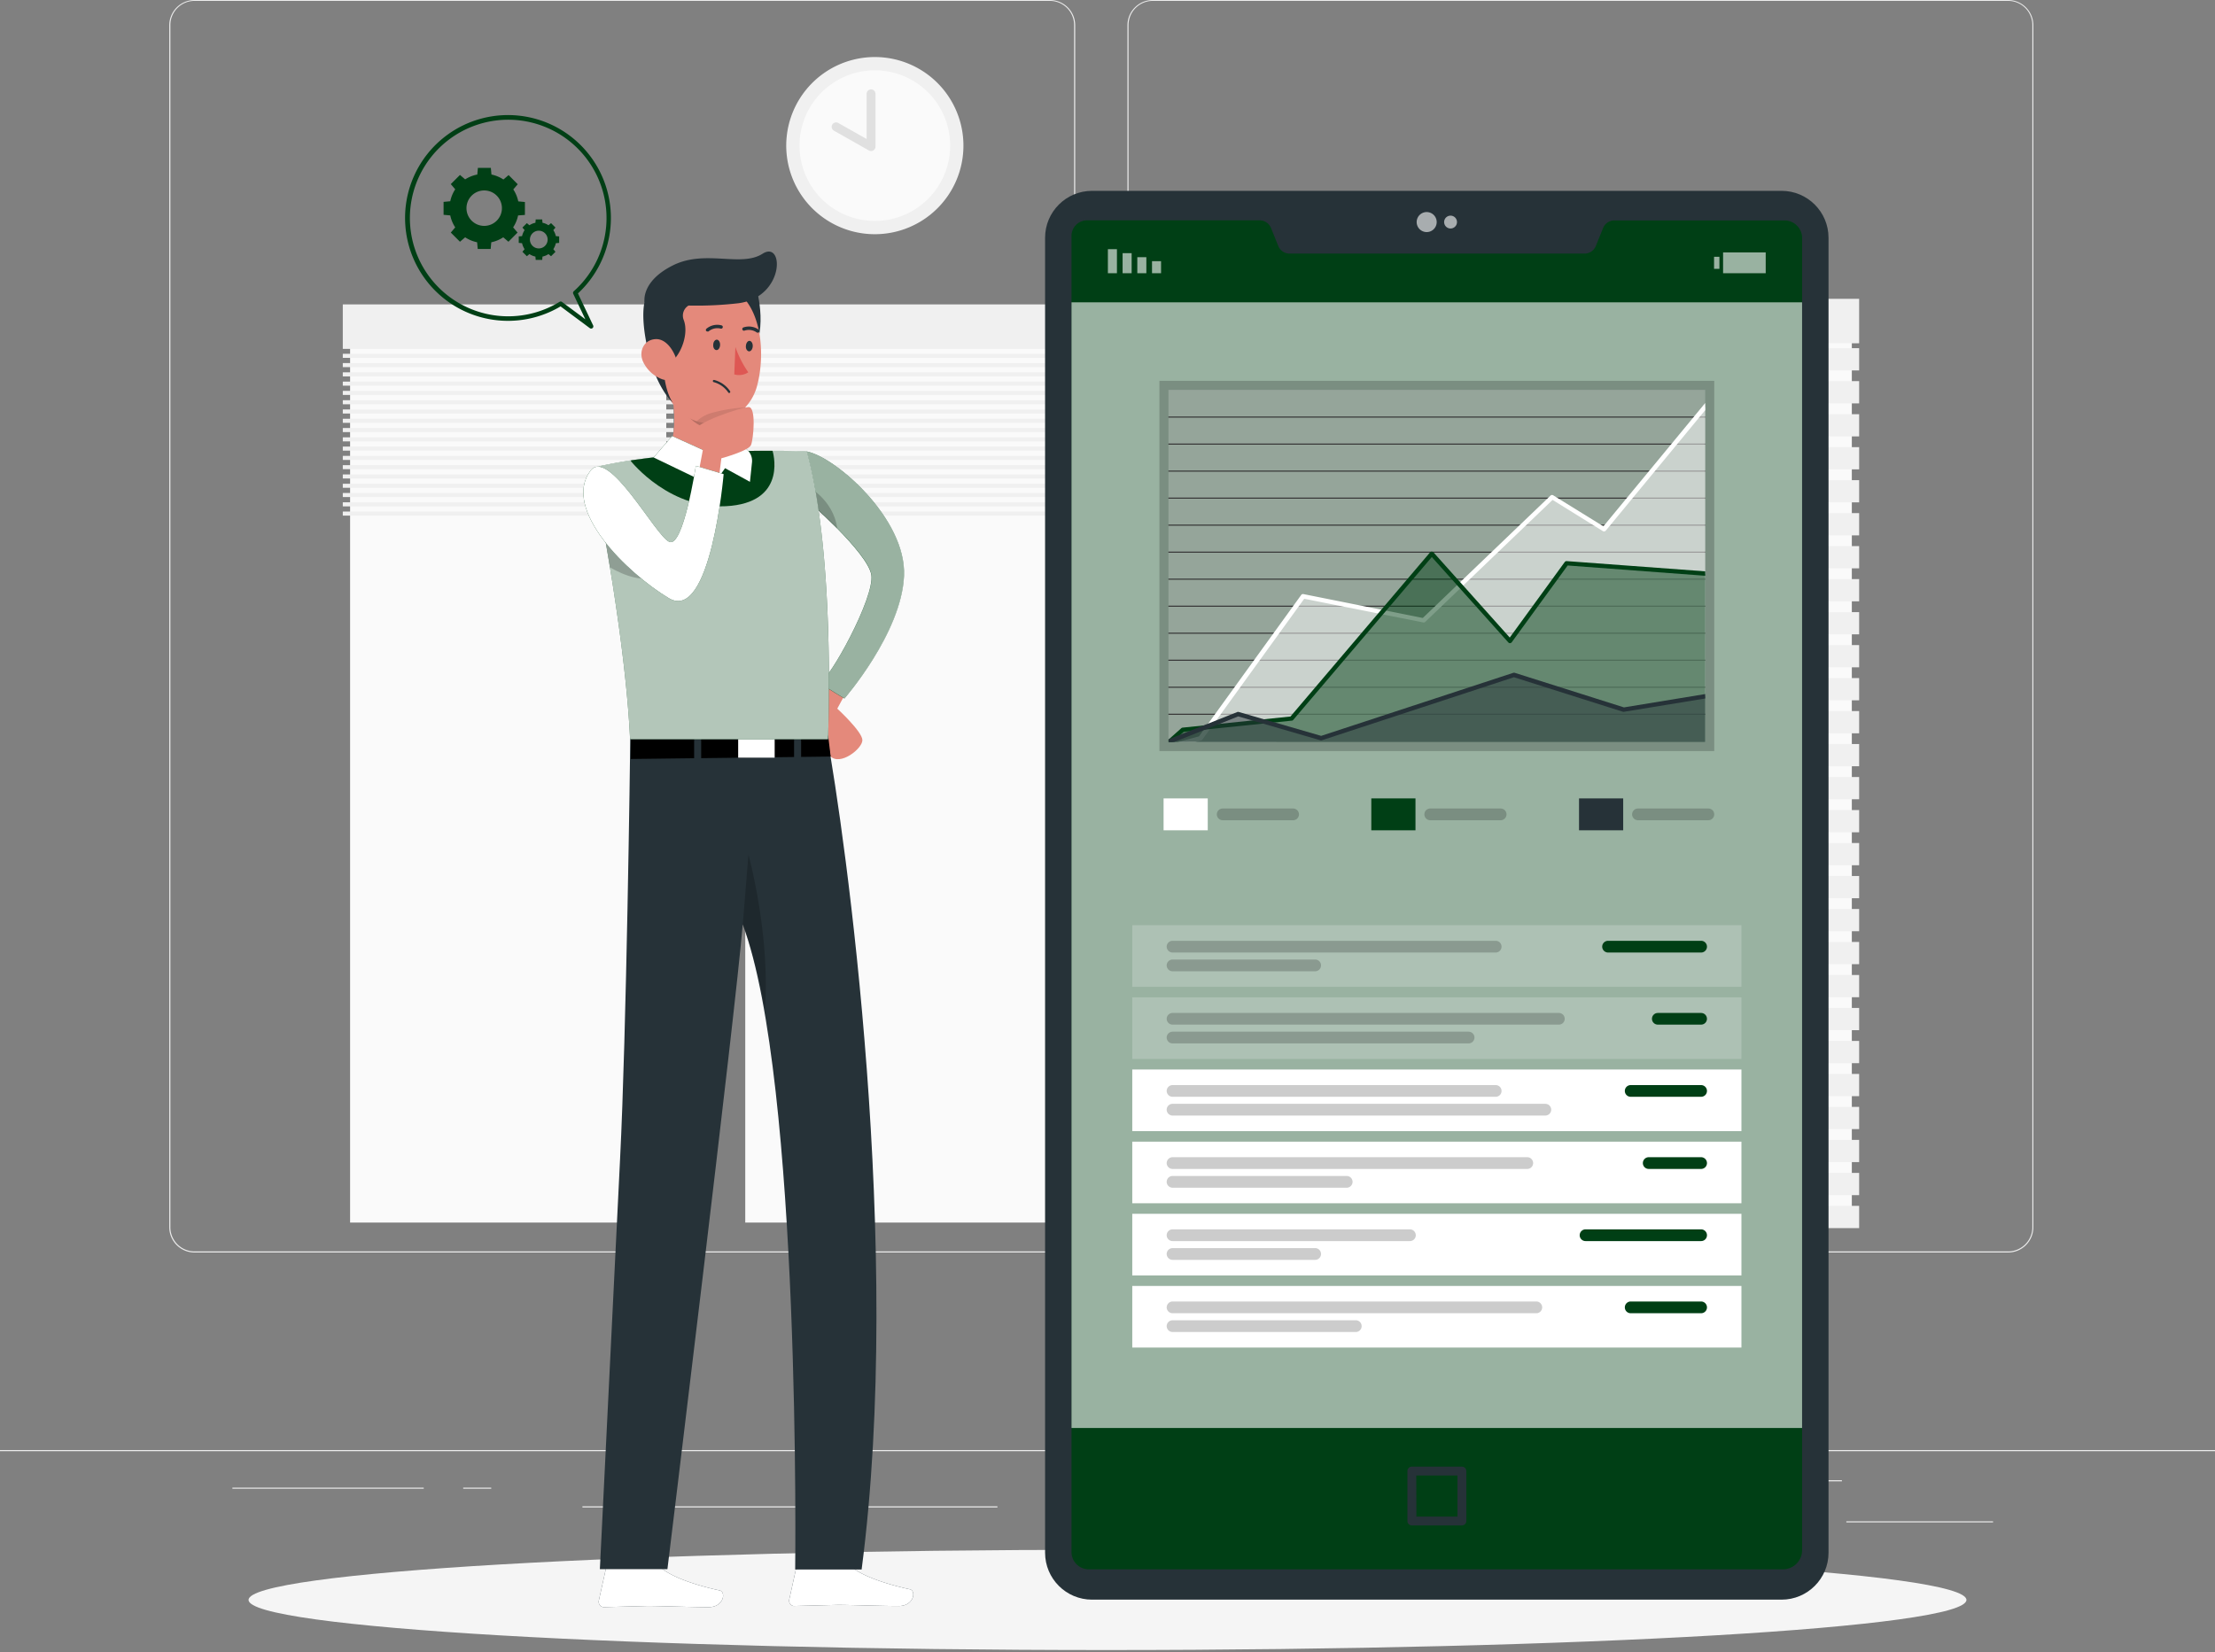 <svg xmlns="http://www.w3.org/2000/svg" xmlns:v="https://vecta.io/nano" width="500" height="373" fill="none"><rect width="100%" height="100%" fill="#808080" stroke="none"/><style><![CDATA[.B{opacity:.2}.C{fill:#003f15}.D{fill:#000}.E{fill:#263238}.F{fill:#fff}.G{fill:#fafafa}.H{opacity:.6}.I{fill:#e4897b}.J{fill:#f0f0f0}]]></style><path d="M500 327.4H0v.25h500v-.25zm-50.1 16.09h-33.12v.25h33.12v-.25zm-118.68 2.72h-8.69v.25h8.69v-.25zm84.56-12h-19.19v.25h19.19v-.25zm-320.13 1.68H52.46v.25h43.19v-.25zm15.24 0h-6.33v.25h6.33v-.25zm114.26 4.22h-93.68v.25h93.68v-.25zM237 282.8H43.91a5.71 5.71 0 0 1-5.7-5.71V5.66a5.71 5.71 0 0 1 1.686-4.002A5.71 5.71 0 0 1 43.91 0H237a5.71 5.71 0 0 1 4.038 1.672c1.07 1.071 1.672 2.523 1.672 4.038v271.38c0 1.514-.602 2.967-1.672 4.038A5.71 5.71 0 0 1 237 282.8zM43.91.2a5.46 5.46 0 0 0-5.45 5.46v271.43a5.46 5.46 0 0 0 5.45 5.46H237c1.447-.003 2.834-.579 3.858-1.602a5.47 5.47 0 0 0 1.602-3.858V5.66c-.003-1.447-.579-2.835-1.602-3.858A5.47 5.47 0 0 0 237 .2H43.91zm409.4 282.6h-193.1c-1.514-.003-2.964-.605-4.035-1.675s-1.672-2.521-1.675-4.035V5.66A5.72 5.72 0 0 1 260.21 0h193.1A5.71 5.71 0 0 1 459 5.66v271.43c0 1.511-.599 2.96-1.665 4.031a5.71 5.71 0 0 1-4.025 1.679zM260.21.2a5.47 5.47 0 0 0-3.858 1.602c-1.023 1.023-1.599 2.411-1.602 3.858v271.43c.003 1.447.579 2.834 1.602 3.858a5.47 5.47 0 0 0 3.858 1.602h193.1c1.447-.003 2.835-.579 3.858-1.602s1.599-2.411 1.602-3.858V5.66c-.003-1.447-.579-2.835-1.602-3.858A5.47 5.47 0 0 0 453.31.2h-193.1z" fill="#ebebeb"></path><path d="M257.45 274.78h71.37V70.24h-71.37v204.54z" class="G"></path><g class="J"><path d="M255.8 77.51h74.67V67.47H255.8v10.04z"></path><use href="#B"></use><use href="#B" y="7.44"></use><use href="#B" y="14.9"></use><use href="#B" y="22.34"></use><use href="#B" y="29.79"></use><use href="#B" y="37.24"></use><use href="#B" y="44.68"></use><use href="#B" y="52.13"></use><use href="#B" y="59.59"></use><use href="#B" y="67.03"></use><use href="#B" y="74.48"></use><use href="#B" y="81.93"></use><use href="#B" y="89.37"></use><use href="#B" y="96.82"></use><use href="#B" y="104.28"></use><use href="#B" y="111.72"></use><use href="#B" y="119.17"></use><use href="#B" y="126.62"></use><use href="#B" y="134.06"></use><use href="#B" y="141.52"></use><use href="#B" y="148.96"></use><use href="#B" y="156.41"></use><use href="#B" y="163.86"></use><use href="#B" y="171.3"></use><use href="#B" y="178.75"></use><use href="#B" y="186.21"></use><use href="#B" y="193.65"></use></g><path d="M346.65 274.78h71.37V70.24h-71.37v204.54z" class="G"></path><g class="J"><path d="M345 77.51h74.67V67.47H345v10.04z"></path><use href="#C"></use><use href="#C" y="7.44"></use><use href="#C" y="14.9"></use><use href="#C" y="22.34"></use><use href="#C" y="29.79"></use><use href="#C" y="37.24"></use><use href="#C" y="44.68"></use><use href="#C" y="52.13"></use><use href="#C" y="59.59"></use><use href="#C" y="67.03"></use><use href="#C" y="74.48"></use><use href="#C" y="81.93"></use><use href="#C" y="89.37"></use><use href="#C" y="96.82"></use><use href="#C" y="104.28"></use><use href="#C" y="111.72"></use><use href="#C" y="119.17"></use><use href="#C" y="126.62"></use><use href="#C" y="134.06"></use><use href="#C" y="141.52"></use><use href="#C" y="148.96"></use><use href="#C" y="156.41"></use><use href="#C" y="163.86"></use><use href="#C" y="171.3"></use><use href="#C" y="178.75"></use><use href="#C" y="186.21"></use><use href="#C" y="193.65"></use></g><path d="M168.23 276.04h71.37V71.5h-71.37v204.54z" class="G"></path><g class="J"><path d="M166.58 78.77h74.67V68.73h-74.67v10.04z"></path><use href="#D"></use><use href="#D" y="2.09"></use><use href="#D" y="4.19"></use><use href="#D" y="6.28"></use><use href="#D" y="8.37"></use><use href="#D" y="10.48"></use><use href="#D" y="12.57"></use><use href="#D" y="14.67"></use><use href="#D" y="16.76"></use><use href="#D" y="18.86"></use><use href="#D" y="20.95"></use><use href="#D" y="23.05"></use><use href="#D" y="25.14"></use><use href="#D" y="27.24"></use><use href="#D" y="29.34"></use><use href="#D" y="31.43"></use><use href="#D" y="33.53"></use><use href="#D" y="35.62"></use></g><path d="M79.03 276.04h71.37V71.5H79.03v204.54z" class="G"></path><g class="J"><path d="M77.38 78.77h74.67V68.73H77.38v10.04z"></path><use href="#E"></use><use href="#E" y="2.09"></use><use href="#E" y="4.19"></use><use href="#E" y="6.28"></use><use href="#E" y="8.37"></use><use href="#E" y="10.48"></use><use href="#E" y="12.57"></use><use href="#E" y="14.67"></use><use href="#E" y="16.76"></use><use href="#E" y="18.86"></use><use href="#E" y="20.95"></use><use href="#E" y="23.05"></use><use href="#E" y="25.14"></use><use href="#E" y="27.24"></use><use href="#E" y="29.34"></use><use href="#E" y="31.43"></use><use href="#E" y="33.53"></use><use href="#E" y="35.62"></use><path d="M217.48 32.88a20 20 0 0 1-12.346 18.478 20 20 0 0 1-21.796-4.336c-2.797-2.797-4.702-6.361-5.474-10.24a20.01 20.01 0 0 1 1.138-11.556c1.514-3.654 4.078-6.778 7.367-8.976a20 20 0 0 1 25.253 2.487 20 20 0 0 1 5.858 14.142z"></path></g><path d="M214.48 32.88a17 17 0 0 1-10.494 15.706c-3.107 1.287-6.525 1.623-9.823.967s-6.326-2.275-8.704-4.652-3.996-5.407-4.652-8.704-.32-6.716.967-9.822 3.466-5.761 6.261-7.629a17 17 0 0 1 21.466 2.114 17 17 0 0 1 4.979 12.021z" class="G"></path><path d="M196.63 34.1a1 1 0 0 1-.49-.13l-7.89-4.46a1.01 1.01 0 0 1-.299-.255 1.02 1.02 0 0 1-.177-.351c-.035-.127-.045-.261-.028-.392s.058-.258.124-.373a1 1 0 0 1 1.36-.37l6.4 3.62v-10.2a1 1 0 0 1 1-1 1 1 0 0 1 1 1V33.1a1 1 0 0 1-1 1z" fill="#e0e0e0"></path><path d="M250 372.56c107.083 0 193.89-5.068 193.89-11.32S357.083 349.92 250 349.92s-193.89 5.068-193.89 11.32 86.808 11.32 193.89 11.32z" fill="#f5f5f5"></path><path d="M402.16 43.09H246.51c-5.854 0-10.6 4.746-10.6 10.6v296.89c0 5.854 4.746 10.6 10.6 10.6h155.65c5.854 0 10.6-4.746 10.6-10.6V53.69c0-5.854-4.746-10.6-10.6-10.6z" class="E"></path><path d="M406.8 53.74V350c0 .575-.114 1.143-.336 1.673s-.547 1.011-.957 1.414a4.33 4.33 0 0 1-1.429.934 4.34 4.34 0 0 1-1.678.309H245.81a3.88 3.88 0 0 1-1.527-.295c-.484-.199-.922-.495-1.289-.869a3.9 3.9 0 0 1-.847-1.304c-.191-.488-.282-1.009-.267-1.532V53.38c-.017-.46.056-.918.216-1.35a3.5 3.5 0 0 1 .716-1.164c.313-.337.69-.609 1.108-.801a3.5 3.5 0 0 1 1.33-.316h39.14c.549.01 1.082.182 1.532.496s.798.753.998 1.264l1.62 4a2.75 2.75 0 0 0 2.52 1.75h66.65c.543-.006 1.072-.172 1.52-.478s.797-.738 1-1.242l1.62-4a2.76 2.76 0 0 1 2.52-1.77H403a4 4 0 0 1 3.8 3.97z" class="C"></path><g class="F"><path d="M406.79 68.26H241.88V322.42H406.79V68.26Z" class="H"></path><path d="M393.1 208.9H255.59v13.91H393.1V208.9zm0 16.29H255.59v13.91H393.1v-13.91z" class="B"></path><use href="#F" class="B"></use><use href="#F" y="16.29" class="B"></use><use href="#F" y="32.58" class="B"></use><use href="#F" y="48.87" class="B"></use><path d="M260.05 61.69h2.04v-2.72h-2.04v2.72zm-3.32 0h2.04v-3.62h-2.04v3.62zm-3.32 0h2.04v-4.53h-2.04v4.53zm-3.32 0h2.04v-5.43h-2.04v5.43zm138.04-3.71h-1.21v2.72h1.21v-2.72zm.83 3.71h9.62v-4.7h-9.62v4.7z" class="H"></path></g><path d="M330 344.42h-11.3c-.265 0-.52-.105-.707-.293s-.293-.442-.293-.707v-11.27a1 1 0 0 1 1-1H330c.265 0 .519.106.707.293a1 1 0 0 1 .293.707v11.27c0 .265-.105.52-.293.707a1 1 0 0 1-.707.293zm-10.27-2H329v-9.27h-9.3l.03 9.27z" class="E"></path><use href="#G" class="F"></use><path d="M291.85 185.2H276a1.33 1.33 0 0 1-1.32-1.33c0-.35.139-.686.387-.933s.583-.387.933-.387h15.89a1.32 1.32 0 0 1 .508.098 1.31 1.31 0 0 1 .432.285c.123.123.222.269.288.43s.102.333.102.507-.036.354-.105.518-.171.313-.299.437a1.33 1.33 0 0 1-.445.286c-.166.064-.343.094-.521.089z" class="B D"></path><use href="#G" x="46.89" class="C"></use><path d="M338.74 185.2h-15.89a1.33 1.33 0 0 1-1.32-1.33 1.32 1.32 0 0 1 1.32-1.32h15.89a1.32 1.32 0 0 1 .508.098 1.31 1.31 0 0 1 .432.285 1.33 1.33 0 0 1 .288.43c.067.16.102.333.102.507a1.33 1.33 0 0 1-1.33 1.33z" class="B D"></path><use href="#G" x="93.78" class="E"></use><g class="D"><path d="M385.63 185.2h-15.89a1.33 1.33 0 0 1-1.32-1.33c0-.35.139-.686.387-.933s.583-.387.933-.387h15.89a1.32 1.32 0 0 1 .508.098 1.31 1.31 0 0 1 .432.285c.123.123.222.269.288.43a1.34 1.34 0 0 1 .102.507 1.33 1.33 0 0 1-1.33 1.33zm-48 29.87h-72.94c-.352-.002-.689-.143-.938-.392s-.39-.586-.392-.938a1.33 1.33 0 0 1 1.33-1.32h72.94c.35 0 .686.139.933.387s.387.583.387.933a1.33 1.33 0 0 1-.386.937c-.247.249-.583.391-.934.393zm-40.75 4.23h-32.19a1.33 1.33 0 0 1-1.33-1.32 1.33 1.33 0 0 1 1.33-1.33h32.19c.176 0 .35.035.512.103a1.33 1.33 0 0 1 .432.294 1.31 1.31 0 0 1 .376.953 1.32 1.32 0 0 1-1.32 1.3z" class="B"></path></g><path d="M384 215.07h-21c-.352-.002-.689-.143-.938-.392a1.34 1.34 0 0 1-.392-.938 1.33 1.33 0 0 1 1.33-1.32h21c.35 0 .686.139.933.387s.387.583.387.933a1.33 1.33 0 0 1-.386.937c-.247.249-.583.391-.934.393z" class="C"></path><g class="D"><path d="M351.89 231.35h-87.2a1.33 1.33 0 0 1-1.33-1.32 1.33 1.33 0 0 1 1.33-1.32h87.2c.35 0 .686.139.933.387s.387.583.387.933-.139.686-.387.933-.583.387-.933.387zm-20.38 4.24h-66.82c-.353 0-.691-.14-.941-.389s-.389-.588-.389-.941a1.33 1.33 0 0 1 1.33-1.32h66.82a1.33 1.33 0 0 1 1.33 1.32 1.33 1.33 0 0 1-1.33 1.33z" class="B"></path></g><path d="M384 231.35h-9.78c-.35 0-.686-.139-.933-.387s-.387-.583-.387-.933.139-.686.387-.933.583-.387.933-.387H384c.35 0 .686.139.933.387s.387.583.387.933-.139.686-.387.933-.583.387-.933.387z" class="C"></path><g class="D"><path d="M337.63 247.64h-72.94a1.33 1.33 0 0 1-1.33-1.32 1.33 1.33 0 0 1 1.33-1.32h72.94c.35 0 .686.139.933.387s.387.583.387.933-.139.686-.387.933-.583.387-.933.387zm11.2 4.24h-84.14c-.352-.003-.689-.144-.938-.392s-.39-.586-.392-.938a1.33 1.33 0 0 1 1.33-1.32h84.14a1.33 1.33 0 0 1 1.33 1.32c-.003.352-.144.689-.393.938a1.34 1.34 0 0 1-.937.392z" class="B"></path></g><path d="M384 247.64h-15.9a1.32 1.32 0 0 1-1.32-1.32 1.32 1.32 0 0 1 1.32-1.32H384c.35 0 .686.139.933.387s.387.583.387.933-.139.686-.387.933-.583.387-.933.387z" class="C"></path><g class="D"><path d="M344.76 263.93h-80.07a1.33 1.33 0 0 1-1.33-1.32c.002-.352.143-.689.392-.938a1.34 1.34 0 0 1 .938-.392h80.07a1.33 1.33 0 0 1 1.32 1.33c0 .35-.139.686-.387.933s-.583.387-.933.387zM304 268.17h-39.31c-.352-.003-.689-.144-.938-.392s-.39-.586-.392-.938a1.33 1.33 0 0 1 1.33-1.32H304c.35 0 .686.139.933.387s.387.583.387.933a1.33 1.33 0 0 1-1.32 1.33z" class="B"></path></g><path d="M384 263.93h-11.82a1.32 1.32 0 0 1-.508-.098 1.3 1.3 0 0 1-.432-.285 1.32 1.32 0 0 1-.289-.43c-.067-.16-.101-.333-.101-.507a1.33 1.33 0 0 1 1.33-1.33H384a1.33 1.33 0 0 1 1.32 1.33c0 .35-.139.686-.387.933s-.583.387-.933.387z" class="C"></path><g class="D"><path d="M318.27 280.22h-53.58a1.33 1.33 0 0 1-1.33-1.32c.002-.352.143-.689.392-.938a1.34 1.34 0 0 1 .938-.392h53.58a1.33 1.33 0 0 1 1.32 1.33c0 .35-.139.686-.387.933s-.583.387-.933.387zm-21.39 4.24h-32.19c-.352-.003-.689-.144-.938-.392s-.39-.586-.392-.938a1.33 1.33 0 0 1 1.33-1.32h32.19c.35 0 .686.139.933.387s.387.583.387.933a1.33 1.33 0 0 1-1.32 1.33z" class="B"></path></g><path d="M384 280.22h-26.09a1.32 1.32 0 0 1-1.32-1.32 1.33 1.33 0 0 1 1.32-1.33H384a1.33 1.33 0 0 1 1.32 1.33c0 .35-.139.686-.387.933s-.583.387-.933.387z" class="C"></path><g class="D"><path d="M346.79 296.51h-82.1a1.33 1.33 0 0 1-1.33-1.32c.002-.352.143-.689.392-.937s.586-.39.938-.393h82.1c.353 0 .691.14.94.39a1.33 1.33 0 0 1 .39.94c0 .174-.035.347-.102.508a1.33 1.33 0 0 1-.72.715 1.34 1.34 0 0 1-.508.097zm-40.74 4.24h-41.36a1.34 1.34 0 0 1-.938-.392c-.249-.249-.39-.586-.392-.938a1.33 1.33 0 0 1 1.33-1.32h41.36c.35 0 .686.139.933.387s.387.583.387.933a1.33 1.33 0 0 1-1.32 1.33z" class="B"></path></g><path d="M384 296.51h-15.9c-.35 0-.686-.139-.934-.386s-.386-.584-.386-.934a1.33 1.33 0 0 1 1.32-1.33H384a1.33 1.33 0 0 1 1.32 1.33 1.32 1.32 0 0 1-1.32 1.32z" class="C"></path><g class="D"><use href="#H" class="B"></use><use href="#H" y="6.1" class="B"></use><use href="#H" y="12.2" class="B"></use><use href="#H" y="18.3" class="B"></use><use href="#H" y="24.4" class="B"></use><use href="#H" y="30.5" class="B"></use><use href="#H" y="36.6" class="B"></use><use href="#H" y="42.7" class="B"></use><use href="#H" y="48.8" class="B"></use><use href="#H" y="54.9" class="B"></use><use href="#H" y="61" class="B"></use><use href="#H" y="67.1" class="B"></use><path d="M386.96 85.99H261.72v83.59h125.24V85.99z" class="B"></path></g><g class="F"><path d="M384.92 88.03H263.76v79.52h121.16V88.03z" class="B"></path><path opacity=".5" d="M384.92 91.84v75.7H267.84l3.17-.83 23.17-32.07 27.2 5.44 29.02-27.81 11.68 7.25 22.84-27.68z"></path><path d="M384.92 91v1.61l-22.44 27.2a.52.52 0 0 1-.66.11l-11.35-7.05-28.74 27.54c-.059.056-.131.097-.209.12s-.161.026-.241.01l-26.88-5.34-23 31.81a.53.53 0 0 1-.29.19l-1.31.35h-4l4.85-1.29 23.07-31.92a.48.48 0 0 1 .51-.2l26.94 5.39L350 111.9a.51.51 0 0 1 .62-.06l11.32 7L384.92 91z"></path></g><g class="C"><path opacity=".5" d="M384.92 129.52v38.02H263.89l3.12-2.76 24.55-2.54 31.64-37.21 17.64 19.72 12.79-17.57 31.29 2.34z"></path><path d="M384.92 129v1l-31.05-2.32L341.26 145a.54.54 0 0 1-.171.152c-.067.038-.142.061-.219.068a.51.51 0 0 1-.4-.18l-17.26-19.27-31.27 36.76a.43.43 0 0 1-.145.127c-.057.031-.12.049-.185.053l-24.39 2.51-2.57 2.29h-.89V167l2.91-2.59a.5.5 0 0 1 .29-.12l24.34-2.51 31.51-37.06c.047-.054.106-.097.171-.126s.137-.045.209-.044c.145.004.284.061.39.16l17.22 19.24 12.41-17.05c.052-.07.12-.125.198-.162a.52.52 0 0 1 .252-.048l31.26 2.31z"></path></g><g class="E"><path opacity=".5" d="M384.92 157.23v10.31H263.76v-.07l15.7-6.23 18.75 5.44 43.53-14.29 24.78 7.84 18.4-3z"></path><path d="M384.92 156.71v1l-18.31 3a.7.7 0 0 1-.25 0l-24.62-7.8-43.37 14.24a.51.51 0 0 1-.3 0l-18.57-5.4-14.5 5.8h-1.21v-.62l15.52-6.17a.47.47 0 0 1 .33 0l18.59 5.39 43.38-14.24c.101-.03.209-.03.31 0l24.66 7.81 18.34-3.01z"></path></g><g class="F"><path d="M324.31 50.14c0 .447-.133.884-.381 1.256s-.601.661-1.014.832a2.26 2.26 0 0 1-2.463-.49 2.27 2.27 0 0 1-.619-1.157 2.26 2.26 0 0 1 .961-2.32 2.26 2.26 0 0 1 3.516 1.879zm4.58 0a1.45 1.45 0 0 1-.244.806 1.46 1.46 0 0 1-.651.534 1.45 1.45 0 0 1-.838.083c-.281-.056-.54-.194-.742-.397a1.45 1.45 0 0 1-.397-.742c-.056-.281-.027-.573.082-.838a1.45 1.45 0 0 1 2.365-.471 1.45 1.45 0 0 1 .425 1.025z" class="H"></path></g><path d="M118.49 48.53v-2.92l-1.5-.14a7.76 7.76 0 0 0-1.12-2.7l1-1.17-2.06-2.07-1.17 1a7.77 7.77 0 0 0-2.7-1.12l-.14-1.51h-2.92l-.14 1.51A7.76 7.76 0 0 0 105 40.5l-1.17-1-2.07 2.07 1 1.17a7.76 7.76 0 0 0-1.12 2.7l-1.51.14v2.92l1.51.14a7.76 7.76 0 0 0 1.12 2.7l-1 1.17 2.07 2.07 1.17-1a7.77 7.77 0 0 0 2.7 1.12l.14 1.51h2.92l.14-1.51a7.77 7.77 0 0 0 2.7-1.12l1.17 1 2.06-2.07-1-1.17a7.76 7.76 0 0 0 1.12-2.7l1.54-.11zM109.3 51a4 4 0 0 1-2.829-6.828c.56-.559 1.273-.94 2.049-1.095a4 4 0 0 1 4.106 1.701c.439.658.674 1.431.674 2.222a4 4 0 0 1-4 4zm16.92 3.84v-1.46l-.75-.07c-.105-.481-.298-.939-.57-1.35l.49-.58-1-1-.58.48c-.409-.273-.868-.464-1.35-.56l-.07-.75h-1.46l-.07.75c-.482.096-.941.287-1.35.56l-.58-.48-1 1 .49.58c-.271.411-.465.869-.57 1.35l-.75.07v1.46l.75.07c.105.481.299.939.57 1.35l-.49.59 1 1 .58-.48c.411.269.869.459 1.35.56l.07.75h1.46l.07-.75c.481-.101.939-.291 1.35-.56l.58.48 1-1-.49-.59c.272-.411.465-.869.57-1.35l.75-.07zm-4.6 1.25a2 2 0 0 1-1.111-.337c-.329-.22-.585-.532-.737-.898a1.99 1.99 0 0 1-.113-1.156c.078-.388.267-.744.547-1.024a2 2 0 0 1 1.024-.547c.388-.077.79-.038 1.155.114a2 2 0 0 1-.765 3.848zm11.82 18.1a.57.57 0 0 1-.3-.1l-6.6-4.91a23.23 23.23 0 0 1-25.778-38.575 23.23 23.23 0 0 1 31.755 3.737c3.808 4.57 5.717 10.428 5.335 16.364a23.23 23.23 0 0 1-7.392 15.544l3.43 7.22c.037.076.055.161.05.246s-.03.167-.075.239a.51.51 0 0 1-.182.173.5.5 0 0 1-.243.062zm-6.87-6.11a.49.49 0 0 1 .3.1l5.26 3.91-2.73-5.75a.5.5 0 0 1-.035-.31c.021-.104.076-.199.155-.27a22.19 22.19 0 0 0-28.055-34.33 22.19 22.19 0 0 0 24.845 36.719.48.48 0 0 1 .26-.07z" class="C"></path><g class="E"><use href="#I"></use><use href="#J"></use></g><g class="F"><use href="#I" opacity=".3"></use><use href="#J" opacity=".3"></use></g><path d="M192 154.48l-3 5.52s5.67 5.2 5.67 7.12-5.05 5.91-7.25 3.6-5.38-8.62-5.37-9.88 2.32-2.6 2.32-2.6l4.41-8.07 3.22 4.31z" class="I"></path><path d="M182.07 101.92c6.47 1.2 22.56 15.18 22 28.1s-13.45 27.69-13.45 27.69-7-4-5.28-4 12.21-18.87 11.34-23.94-14.64-17-14.64-17l.03-10.85z" class="C"></path><path d="M204.1 130c-.53 12.93-13.45 27.69-13.45 27.69s-7-4-5.28-4 12.21-18.87 11.34-23.94c-.43-2.56-4.16-6.86-7.73-10.49s-6.91-6.48-6.91-6.48v-10.86c6.47 1.2 22.56 15.18 22.03 28.08z" class="F H"></path><path d="M189 119.33l-6.91-6.48v-3.18s6.03 3 6.91 9.66z" class="B D"></path><path d="M142.29 165.53h44.28c4.21 23 17.39 116.35 7.93 188.84h-15s1.39-110.09-11.84-145.67c-1.53 19-17 145.6-17 145.6h-15.25l4.56-92.58c1.44-28.32 2.26-90.37 2.32-96.19z" class="E"></path><g class="D"><path d="M167.67 208.71a118.97 118.97 0 0 1 5 19.15c1.23-16.94-3.72-34.91-3.72-34.91l-1.28 15.76z" class="B"></path><path d="M186.94 166.06h-44.57v5.31l45.14-.55-.57-4.76z"></path></g><g class="E"><use href="#K"></use><use href="#K" x="22.56"></use></g><path d="M166.63 171.07h8.24v-5.94h-8.24v5.94z" class="F"></path><path d="M186.92 166.92h-44.69c-1-21.74-6.64-51.22-8.22-59.2a2.15 2.15 0 0 1 1.64-2.53 113.85 113.85 0 0 1 6.9-1.27c10.546-1.495 21.188-2.211 31.84-2.14 4.72 0 7.68.14 7.68.14 5.42 19.37 5.31 50.62 4.85 65z" class="C"></path><path opacity=".7" d="M186.92 166.92h-44.69c-.57-12.23-2.6-26.9-4.55-38.82-1.51-9.27-3-16.89-3.67-20.38-.03-.189-.03-.381 0-.57.016-.472.189-.924.491-1.287s.718-.613 1.179-.713a113.85 113.85 0 0 1 6.9-1.27c10.546-1.495 21.188-2.211 31.84-2.14 4.72 0 7.68.14 7.68.14 5.39 19.41 5.28 50.66 4.82 65.04z" class="F"></path><path d="M165.07 114.2c-13.62 1.44-22.7-10.14-22.7-10.14l.18-.14c10.546-1.495 21.189-2.211 31.84-2.14 0 0 3.47 11.07-9.32 12.42z" class="C"></path><path d="M150 102.86c3.83 3.48 13.21 2.2 13.21 2.2s5.86-1.61 4.63-3.44c-3.45-.57-5.12-2.18-5.81-4.24-.378-1.277-.497-2.617-.35-3.94.057-.738.154-1.472.29-2.2l-11.6-8.59c1.53 5.67 3.39 16.1-.37 20.21z" class="I"></path><path d="M153.06 88.11c.46 7 6.18 8.88 9 9.27-.378-1.277-.497-2.617-.35-3.94l-8.65-5.33z" class="B D"></path><use href="#L" class="C"></use><use href="#L" opacity=".3" class="F"></use><path d="M170.76 65.19s3.15 10.86-2.17 15.9-8-15.59-8-15.59l10.17-.31z" class="E"></path><path d="M170.84 87.33c-.109.387-.239.767-.39 1.14a11.33 11.33 0 0 1-5.7 6.05 10.4 10.4 0 0 1-7.48.59c-1.771-.565-3.354-1.602-4.58-3-3.91-4.25-3.63-9-3.8-17a10.99 10.99 0 0 1 1.197-5.407 11 11 0 0 1 3.679-4.139c1.56-1.043 3.36-1.67 5.23-1.822a11 11 0 0 1 5.454.957c7.74 3.52 8.39 15.48 6.39 22.63z" class="I"></path><path d="M161 77.84c-.07.65.29 1.2.73 1.21s.79-.5.82-1.15-.31-1.2-.73-1.21-.82.49-.82 1.15zm7.37.28c-.07.65.31 1.2.73 1.21s.79-.51.82-1.16-.3-1.19-.73-1.21-.79.54-.82 1.16z" class="E"></path><path d="M166 78.35a23.84 23.84 0 0 0 2.91 5.71 3.76 3.76 0 0 1-3.16.47l.25-6.18z" fill="#de5753"></path><path d="M171.23 75.07a.43.43 0 0 1-.4 0 3.08 3.08 0 0 0-2.74-.43.38.38 0 0 1-.291.004c-.094-.038-.169-.111-.209-.204s-.041-.198-.003-.291.11-.169.203-.209a3.8 3.8 0 0 1 1.795-.179c.604.085 1.179.315 1.675.669a.38.38 0 0 1 .107.104.37.37 0 0 1 .059.138.38.38 0 0 1-.056.288.93.93 0 0 1-.14.11zm-11.59-.24a.35.35 0 0 1-.22-.08c-.062-.08-.091-.181-.079-.282a.39.39 0 0 1 .139-.258 3.78 3.78 0 0 1 3.42-.74.37.37 0 0 1 .223.189c.023.045.036.094.039.144a.39.39 0 0 1-.022.148.38.38 0 0 1-.48.24 3.09 3.09 0 0 0-2.71.63.36.36 0 0 1-.31.01zm-4.48-9.48l.46 3.53c-.594.294-1.056.801-1.294 1.419s-.238 1.304.004 1.921c1.17 3-.47 7.6-2.74 9.47 0 0-.08-1.29-1.17-1s-.71 7 1.44 10.22c0 0-3.24-2.87-5.12-9.9-1.75-6.51-2-11.94-.69-14.48l9.11-1.18z" class="E"></path><path d="M145.13 81.59a7.67 7.67 0 0 0 4.24 4c2.5.95 4-1.24 3.5-3.73-.46-2.21-2.3-5.44-4.91-5.29s-3.81 2.73-2.83 5.02z" class="I"></path><path d="M164.6 88.73c-.041 0-.082-.01-.118-.03s-.068-.047-.092-.08a5.75 5.75 0 0 0-3.28-2.34.25.25 0 0 1-.09-.039.24.24 0 0 1-.067-.071c-.018-.028-.03-.059-.036-.092a.27.27 0 0 1 .003-.098.24.24 0 0 1 .036-.089c.018-.027.041-.05.069-.068s.057-.03.089-.035.065-.005.096.002a6.16 6.16 0 0 1 3.6 2.55.27.27 0 0 1 .031.188c-.013.064-.049.122-.101.162a.23.23 0 0 1-.14.04zm-19.1-20.56s-.87-4.64 6.44-8.27 15.32.51 20.2-2.61 5.06 9.72-5.38 11.17a82.76 82.76 0 0 1-21.26-.29z" class="E"></path><path opacity=".1" d="M168.2 92a11.12 11.12 0 0 1-3.45 2.51 10.4 10.4 0 0 1-7.48.59 8.44 8.44 0 0 1 3.89-2c2.303-.607 4.662-.976 7.04-1.1z" class="D"></path><path d="M157.55 107.47l1.11-5.89s-2.3-2.18-2-4.2 10.48-5.34 12.29-5.47 1.13 7.23.58 8.57-6.7 3-6.7 3l-.76 6.22-4.52-2.23z" class="I"></path><path d="M148.88 129.82c-3.48 1.94-8 .11-11.2-1.72-1.51-9.27-3-16.89-3.67-20.38-.03-.189-.03-.381 0-.57 7.26 7.42 18.99 20.35 14.87 22.67z" class="B D"></path><use href="#M" class="C"></use><use href="#M" class="F H"></use><defs><path id="B" d="M255.8 83.64h74.67v-5.02H255.8v5.02z"></path><path id="C" d="M345 83.64h74.67v-5.02H345v5.02z"></path><path id="D" d="M166.58 80.8h74.67v-.92h-74.67v.92z"></path><path id="E" d="M77.38 80.8h74.67v-.92H77.38v.92z"></path><path id="F" d="M393.1 241.48H255.59v13.91H393.1v-13.91z"></path><path id="G" d="M272.63 180.27h-9.97v7.2h9.97v-7.2z"></path><path id="H" d="M384.92 94.05H263.76v.24h121.16v-.24z"></path><path id="I" d="M147.66 353.41h-10.13a.73.73 0 0 0-.455.161c-.129.103-.219.248-.255.409l-1.65 7.43a1.25 1.25 0 0 0-.001.491 1.24 1.24 0 0 0 .191.451c.094.137.213.253.353.342s.294.149.457.176h.27l9.79-.26c2.54 0 10.19.27 13.69.27s4-3.46 2.53-3.78c-6.44-1.4-11.28-3.34-13.33-5.19a1.98 1.98 0 0 0-.68-.396c-.25-.086-.516-.121-.78-.104z"></path><path id="J" d="M190.65 353.14h-10.14a.74.74 0 0 0-.71.58l-1.64 7.43a1.21 1.21 0 0 0-.01.48c.028.159.088.311.175.447s.201.252.334.344a1.21 1.21 0 0 0 .441.189h.28l9.78-.25c2.54 0 10.19.26 13.69.26s4-3.46 2.53-3.78c-6.43-1.4-11.27-3.34-13.33-5.18a2 2 0 0 0-1.4-.52z"></path><path id="K" d="M156.69 173.09h1.59v-9.42h-1.59v9.42z"></path><path id="L" d="M151.72 98.45l11.08 5 .65-4 4.08 1.43a3.36 3.36 0 0 1 2.22 3.51l-.46 4.4-5.62-3.08-2.81 4-13.31-6.42 4.17-4.84z"></path><path id="M" d="M133.24 106.34c-6.37 8.66 8.22 23 17.72 28.71s12.39-28 12.39-28l-6.27-1.87s-2.83 18.55-6 17.16-13.74-21.58-17.84-16z"></path></defs></svg>